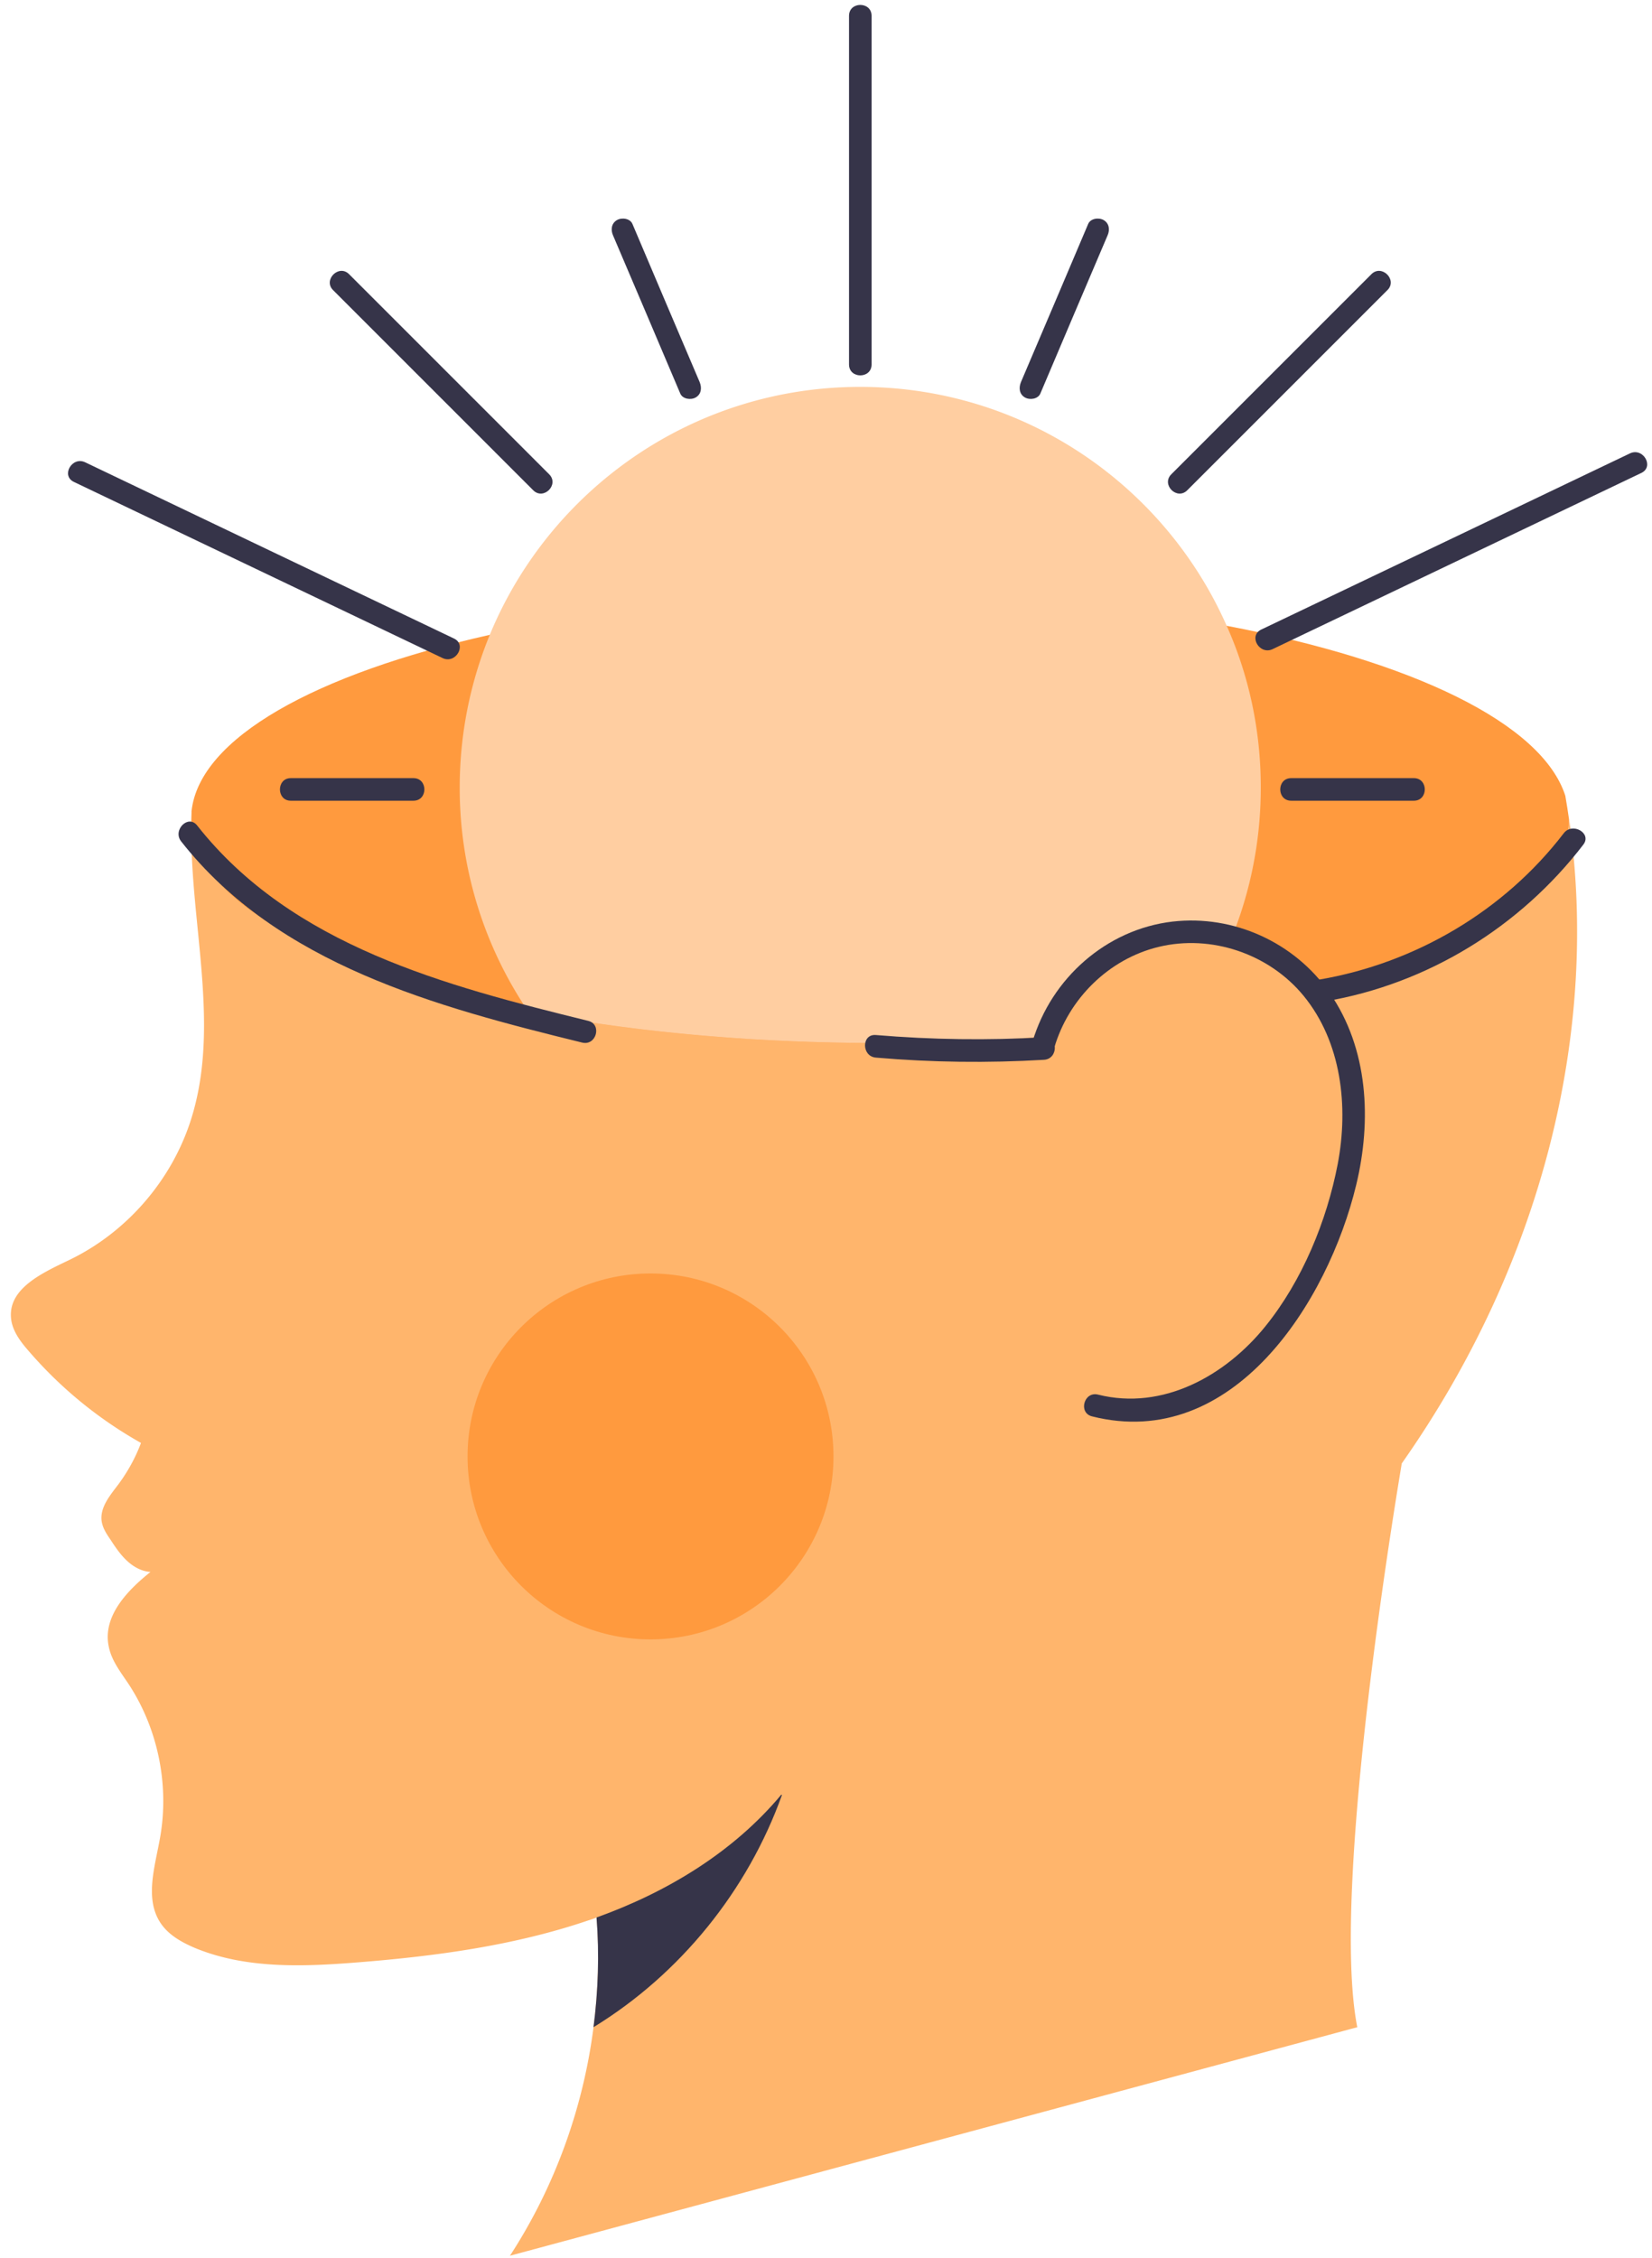<?xml version="1.0" encoding="UTF-8"?> <svg xmlns="http://www.w3.org/2000/svg" width="120" height="164" fill="none"><path d="M101.822 106.302c0 .08-5.27 30.61-3.23 40.95l-61.55 16.6c3.24-4.98 5.32-10.71 6.07-16.6.34-2.63.43-5.31.23-7.97-.22.09-.44.16-.66.23-5.37 1.82-11.04 2.58-16.69 3.03-3.99.32-8.15.48-11.84-1.05-.96-.41-1.91-.94-2.49-1.81-1.17-1.76-.41-4.08-.04-6.17.69-3.83-.14-7.92-2.27-11.17-.57-.86-1.25-1.71-1.45-2.73-.46-2.15 1.25-4.01 3.03-5.43-.56-.03-1.11-.3-1.56-.68-.55-.46-.96-1.07-1.35-1.67-.29-.42-.57-.85-.64-1.35-.13-1 .62-1.87 1.23-2.68.67-.91 1.23-1.92 1.63-2.99a30.465 30.465 0 0 1-8.17-6.69c-.63-.72-1.24-1.54-1.28-2.5-.1-2.09 2.35-3.19 4.24-4.1 4.11-1.98 7.35-5.68 8.78-10.01 2.1-6.35.3-13.24.1-19.92-.02-.56-.03-1.11-.01-1.67.68 8.78 22.83 15.82 50.03 15.82 27.64 0 50.05-7.27 50.05-16.24 2.19 15.28-1.85 32.14-12.16 46.8Z" fill="#FFB56C"></path><path d="M56.801 130.382c-2.49 6.95-7.39 13.01-13.69 16.87.34-2.63.43-5.31.22-7.97 5.13-1.84 9.94-4.75 13.42-8.92l.05.02Z" fill="#363449"></path><path d="M113.973 59.512c0 6.38-11.31 11.89-27.77 14.55-6.71 1.08-14.28 1.7-22.29 1.7-9.33 0-18.06-.83-25.53-2.27-14.33-2.77-24.04-7.79-24.49-13.56v-.01c0-.31.01-.62.02-.94-.01-.02 0-.04 0-.06.57-5.31 9.02-9.98 21.67-12.81 8.06-1.81 17.81-2.86 28.34-2.86 9.19 0 17.81.8 25.21 2.21 13.43 2.55 22.88 7.07 24.57 12.34.1.58.19 1.14.27 1.71Z" fill="#FF9A3E"></path><path d="M113.591 60.522c-4.33 5.65-10.79 9.45-17.8 10.64-1.04.18-.6 1.76.44 1.58 7.46-1.26 14.19-5.41 18.78-11.39.64-.83-.79-1.65-1.42-.83Z" fill="#363449"></path><path d="M91.583 57.202c0 6.29-1.99 12.1-5.38 16.86-6.71 1.08-14.28 1.7-22.29 1.7-9.33 0-18.06-.83-25.53-2.27a28.956 28.956 0 0 1-4.99-16.29c0-3.92.78-7.66 2.18-11.08 4.36-10.58 14.77-18.02 26.91-18.02 11.9 0 22.12 7.14 26.63 17.37 1.6 3.59 2.47 7.56 2.47 11.73Z" fill="#FFCEA1"></path><path d="M95.552 94.072c-3.45 5.64-12.83 13.26-18.78 6.55-2.75-3.09-3.68-7.69-3.87-11.71-.21-4.19.39-8.63 1.8-12.6 1.2-3.36 3.27-6.55 6.68-7.97.62-.26 1.26-.44 1.9-.57 4.05-1.36 8.58.35 11.34 3.48 5.4 6.17 5.05 16.09.93 22.82Z" fill="#FFB56C"></path><path d="M96.573 72.102c-2.54-3.65-6.97-5.67-11.4-5.16-4.8.56-8.81 4.12-10.17 8.72-.3 1.02 1.28 1.45 1.58.44 1.04-3.55 3.95-6.44 7.57-7.32 3.83-.93 8.03.5 10.53 3.54 2.77 3.37 3.28 8.06 2.49 12.22-.8 4.16-2.58 8.48-5.25 11.79-2.89 3.59-7.46 6.15-12.16 4.97-1.02-.26-1.46 1.32-.44 1.58 10.25 2.58 17.15-8.33 19.19-16.81 1.13-4.67.89-9.91-1.94-13.97Z" fill="#363449"></path><path d="M75.832 75.342c-4.07.24-8.15.18-12.21-.16-1.05-.09-1.05 1.55 0 1.64 4.06.35 8.14.4 12.21.16 1.05-.06 1.06-1.71 0-1.64ZM42.722 74.152c-10.32-2.54-21.51-5.44-28.4-14.19-.65-.83-1.81.34-1.16 1.16 7.06 8.97 18.55 12.01 29.13 14.61 1.02.25 1.46-1.33.43-1.58ZM61.672 1.152v25.32c0 1.06 1.64 1.06 1.64 0V1.152c0-1.06-1.64-1.06-1.64 0ZM21.122 58.162h8.91c1.06 0 1.06-1.64 0-1.64h-8.91c-1.05 0-1.05 1.64 0 1.64ZM93.791 58.162h8.91c1.06 0 1.06-1.64 0-1.64h-8.91c-1.06 0-1.06 1.64 0 1.64ZM24.192 21.072l14.54 14.54c.75.75 1.91-.41 1.16-1.16l-14.54-14.54c-.74-.74-1.9.42-1.16 1.16ZM100.782 21.072l-14.54 14.54c-.75.75-1.91-.41-1.16-1.16l14.54-14.54c.75-.74 1.91.42 1.16 1.16ZM50.822 27.752c-1.63-3.83-3.26-7.65-4.88-11.48-.17-.41-.77-.49-1.12-.29-.42.24-.47.72-.29 1.12 1.63 3.83 3.26 7.65 4.88 11.48.17.41.77.49 1.12.29.42-.24.46-.71.29-1.12ZM74.162 27.752c1.63-3.83 3.26-7.65 4.88-11.48.17-.41.77-.49 1.12-.29.42.24.47.72.29 1.12-1.63 3.83-3.26 7.65-4.88 11.48-.17.41-.77.49-1.12.29-.42-.24-.46-.71-.29-1.12ZM118.401 32.932c-8.93 4.27-17.86 8.54-26.79 12.8-.95.46-.12 1.87.83 1.42l26.79-12.8c.95-.46.12-1.87-.83-1.42ZM6.191 33.582c8.93 4.27 17.86 8.54 26.79 12.8.95.46.12 1.87-.83 1.42l-26.79-12.8c-.95-.46-.12-1.88.83-1.42Z" fill="#363449"></path><path d="M47.253 119.082c7.34 0 13.29-5.95 13.29-13.29 0-7.34-5.95-13.29-13.29-13.29-7.34 0-13.29 5.95-13.29 13.29 0 7.34 5.95 13.29 13.29 13.29Z" fill="#FF9A3E"></path></svg> 